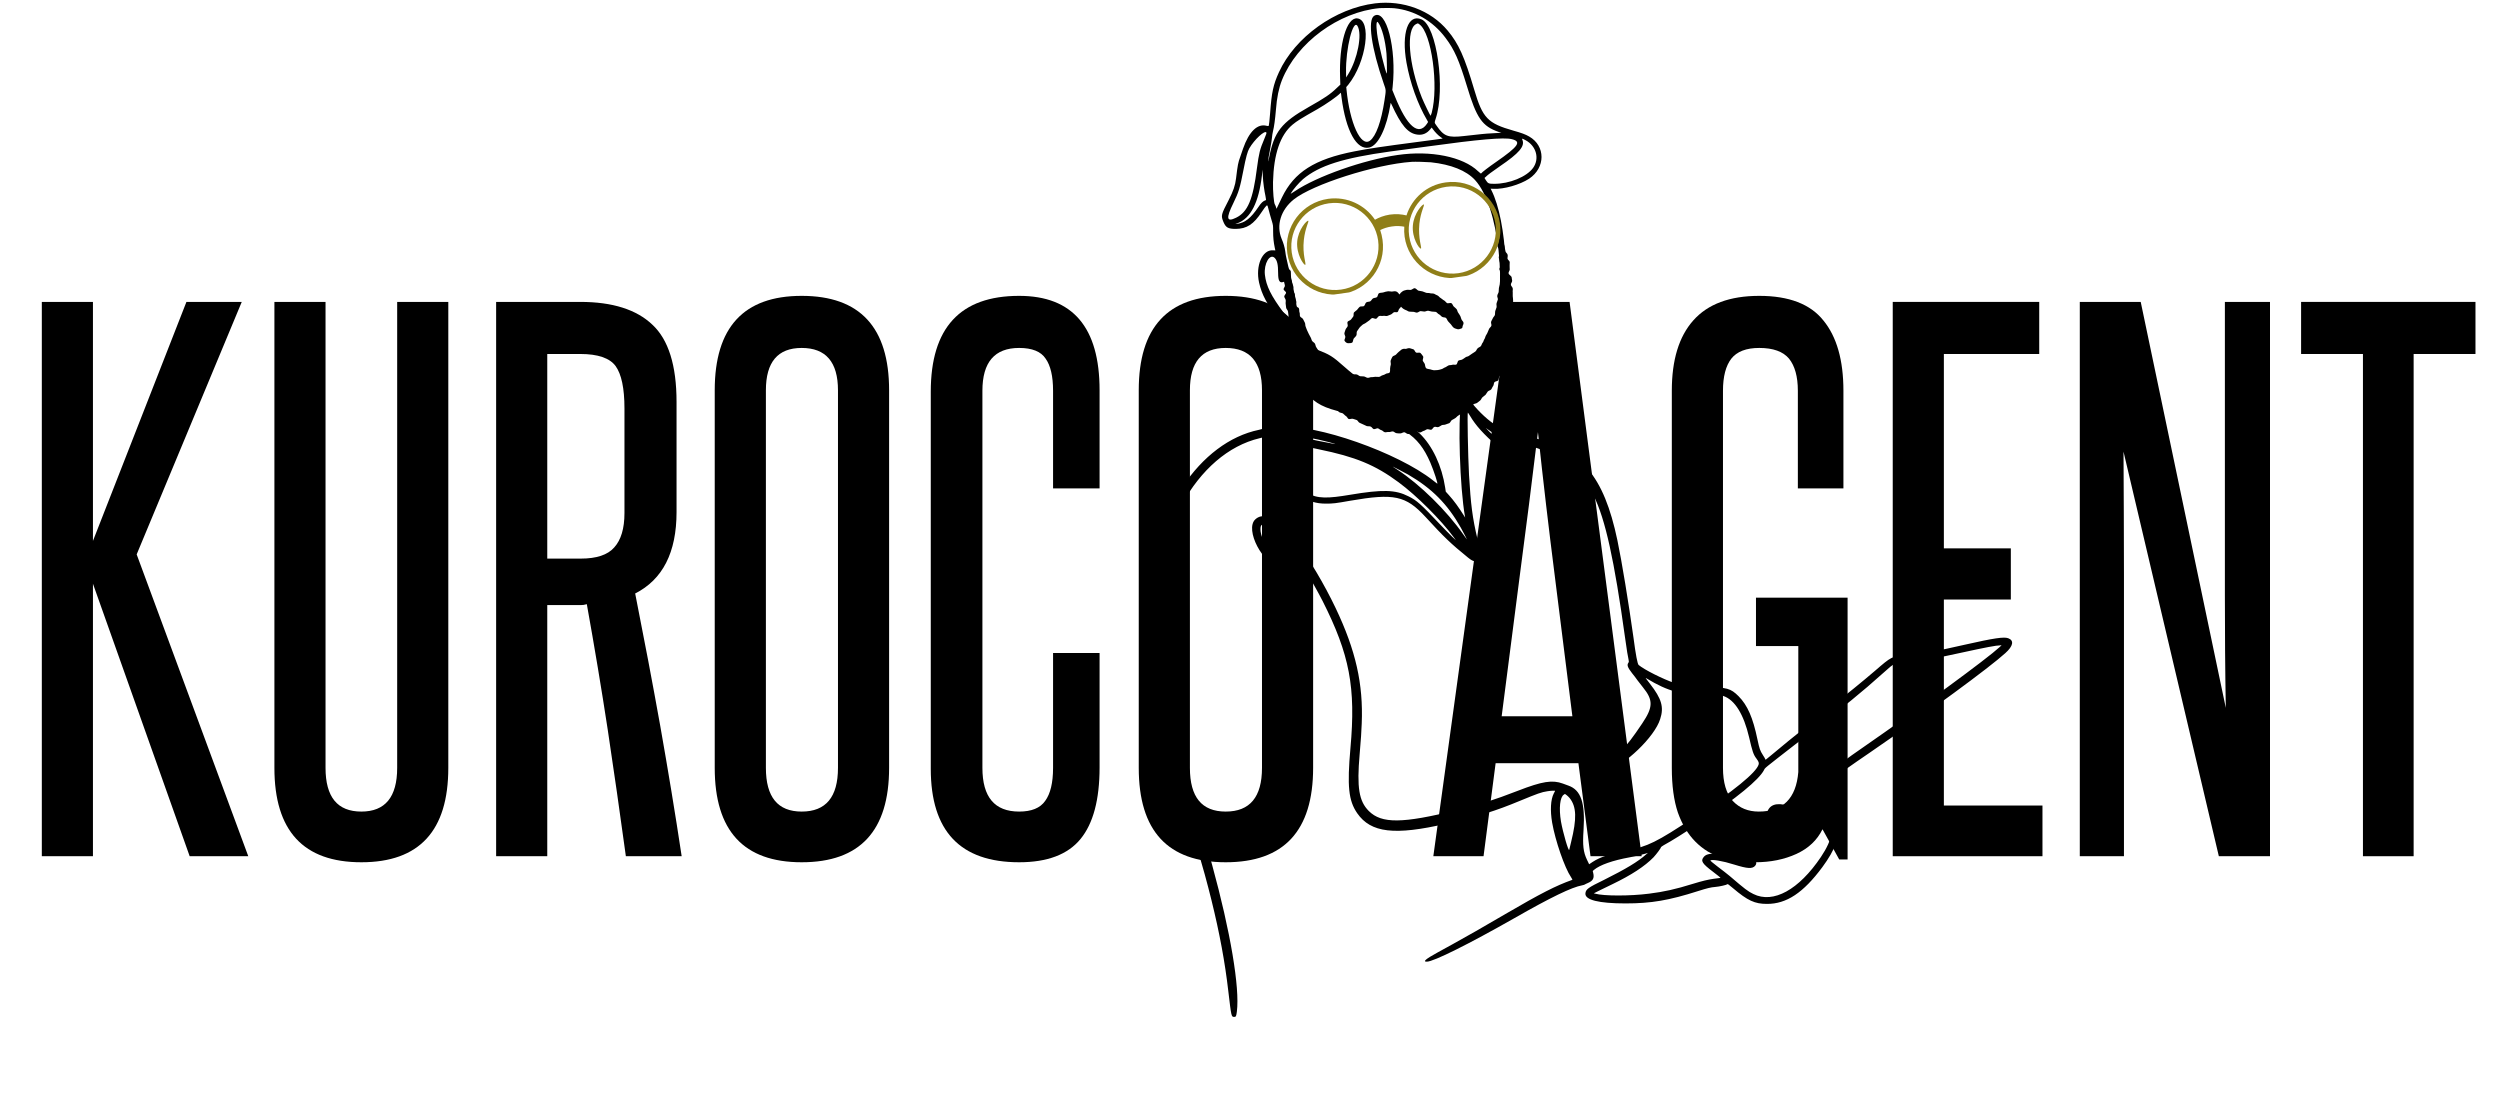 <?xml version="1.0" encoding="UTF-8"?> <svg xmlns="http://www.w3.org/2000/svg" xmlns:xlink="http://www.w3.org/1999/xlink" width="112" zoomAndPan="magnify" viewBox="0 0 84 37.5" height="50" preserveAspectRatio="xMidYMid meet" version="1.0"><defs><g></g><clipPath id="c5a3152275"><path d="M 77 10 L 83.445 10 L 83.445 29 L 77 29 Z M 77 10 " clip-rule="nonzero"></path></clipPath><clipPath id="eb43b1f1f9"><path d="M 38.441 0 L 67.684 0 L 67.684 34.176 L 38.441 34.176 Z M 38.441 0 " clip-rule="nonzero"></path></clipPath><clipPath id="6149525c99"><path d="M 43 6 L 51 6 L 51 10 L 43 10 Z M 43 6 " clip-rule="nonzero"></path></clipPath><clipPath id="f2c3434c72"><path d="M 43.023 6.906 L 50.191 5.898 L 50.641 9.078 L 43.473 10.086 Z M 43.023 6.906 " clip-rule="nonzero"></path></clipPath><clipPath id="95b82697ce"><path d="M 43.023 6.906 L 50.191 5.898 L 50.641 9.078 L 43.473 10.086 Z M 43.023 6.906 " clip-rule="nonzero"></path></clipPath><clipPath id="027855c74f"><path d="M 43 7 L 44 7 L 44 9 L 43 9 Z M 43 7 " clip-rule="nonzero"></path></clipPath><clipPath id="d3eb55caa9"><path d="M 43.023 6.906 L 50.191 5.898 L 50.641 9.078 L 43.473 10.086 Z M 43.023 6.906 " clip-rule="nonzero"></path></clipPath><clipPath id="60af63106b"><path d="M 43.023 6.906 L 50.191 5.898 L 50.641 9.078 L 43.473 10.086 Z M 43.023 6.906 " clip-rule="nonzero"></path></clipPath><clipPath id="c7e20a0389"><path d="M 47 6 L 48 6 L 48 9 L 47 9 Z M 47 6 " clip-rule="nonzero"></path></clipPath><clipPath id="85c20797c8"><path d="M 43.023 6.906 L 50.191 5.898 L 50.641 9.078 L 43.473 10.086 Z M 43.023 6.906 " clip-rule="nonzero"></path></clipPath><clipPath id="dfd6a2761e"><path d="M 43.023 6.906 L 50.191 5.898 L 50.641 9.078 L 43.473 10.086 Z M 43.023 6.906 " clip-rule="nonzero"></path></clipPath><clipPath id="2e826822a5"><path d="M 43 8 L 51 8 L 51 15 L 43 15 Z M 43 8 " clip-rule="nonzero"></path></clipPath><clipPath id="c9debea1f5"><path d="M 43.023 8.926 L 50.637 8.004 L 51.375 14.094 L 43.762 15.02 Z M 43.023 8.926 " clip-rule="nonzero"></path></clipPath><clipPath id="3f892d1304"><path d="M 43.023 8.926 L 50.637 8.004 L 51.375 14.094 L 43.762 15.02 Z M 43.023 8.926 " clip-rule="nonzero"></path></clipPath><clipPath id="0efa9adc39"><path d="M 45 9 L 50 9 L 50 12 L 45 12 Z M 45 9 " clip-rule="nonzero"></path></clipPath><clipPath id="489349bafc"><path d="M 43.023 8.926 L 50.637 8.004 L 51.375 14.094 L 43.762 15.02 Z M 43.023 8.926 " clip-rule="nonzero"></path></clipPath><clipPath id="26c6f349b9"><path d="M 43.023 8.926 L 50.637 8.004 L 51.375 14.094 L 43.762 15.02 Z M 43.023 8.926 " clip-rule="nonzero"></path></clipPath></defs><g fill="#000000" fill-opacity="1"><g transform="translate(0.561, 28.769)"><g><path d="M 5.812 0 L 2.562 -9.156 L 2.562 0 L 0.844 0 L 0.844 -18.625 L 2.562 -18.625 L 2.562 -10.594 L 5.703 -18.625 L 7.562 -18.625 L 4.031 -10.141 L 7.781 0 Z M 5.812 0 "></path></g></g></g><g fill="#000000" fill-opacity="1"><g transform="translate(8.454, 28.769)"><g><path d="M 4.891 -18.625 L 6.609 -18.625 L 6.609 -2.969 C 6.609 -0.852 5.633 0.203 3.688 0.203 C 1.738 0.203 0.766 -0.852 0.766 -2.969 L 0.766 -18.625 L 2.484 -18.625 L 2.484 -2.969 C 2.484 -1.988 2.883 -1.5 3.688 -1.5 C 4.488 -1.5 4.891 -1.988 4.891 -2.969 Z M 4.891 -18.625 "></path></g></g></g><g fill="#000000" fill-opacity="1"><g transform="translate(15.826, 28.769)"><g><path d="M 5.203 0 C 5.004 -1.457 4.801 -2.875 4.594 -4.25 C 4.383 -5.633 4.148 -7.039 3.891 -8.469 C 3.816 -8.445 3.75 -8.438 3.688 -8.438 C 3.625 -8.438 3.555 -8.438 3.484 -8.438 L 2.562 -8.438 L 2.562 0 L 0.844 0 L 0.844 -18.625 L 3.672 -18.625 C 4.754 -18.625 5.562 -18.367 6.094 -17.859 C 6.633 -17.359 6.906 -16.492 6.906 -15.266 L 6.906 -11.562 C 6.906 -10.207 6.441 -9.297 5.516 -8.828 C 5.816 -7.316 6.098 -5.832 6.359 -4.375 C 6.617 -2.914 6.859 -1.457 7.078 0 Z M 5.156 -15.047 C 5.156 -15.723 5.055 -16.195 4.859 -16.469 C 4.66 -16.738 4.266 -16.875 3.672 -16.875 L 2.562 -16.875 L 2.562 -10 L 3.688 -10 C 4.219 -10 4.594 -10.125 4.812 -10.375 C 5.039 -10.625 5.156 -11.008 5.156 -11.531 Z M 5.156 -15.047 "></path></g></g></g><g fill="#000000" fill-opacity="1"><g transform="translate(23.312, 28.769)"><g><path d="M 0.703 -15.656 C 0.703 -17.77 1.676 -18.828 3.625 -18.828 C 5.582 -18.828 6.562 -17.77 6.562 -15.656 L 6.562 -2.969 C 6.562 -0.852 5.582 0.203 3.625 0.203 C 1.676 0.203 0.703 -0.852 0.703 -2.969 Z M 4.844 -15.656 C 4.844 -16.602 4.438 -17.078 3.625 -17.078 C 2.82 -17.078 2.422 -16.602 2.422 -15.656 L 2.422 -2.969 C 2.422 -1.988 2.82 -1.5 3.625 -1.5 C 4.438 -1.5 4.844 -1.988 4.844 -2.969 Z M 4.844 -15.656 "></path></g></g></g><g fill="#000000" fill-opacity="1"><g transform="translate(30.571, 28.769)"><g><path d="M 4.812 -6.828 L 6.375 -6.828 L 6.375 -2.984 C 6.375 -1.898 6.16 -1.098 5.734 -0.578 C 5.305 -0.055 4.617 0.203 3.672 0.203 C 1.691 0.203 0.703 -0.844 0.703 -2.938 L 0.703 -15.609 C 0.703 -17.754 1.691 -18.828 3.672 -18.828 C 5.473 -18.828 6.375 -17.77 6.375 -15.656 L 6.375 -12.359 L 4.812 -12.359 L 4.812 -15.641 C 4.812 -16.129 4.727 -16.488 4.562 -16.719 C 4.406 -16.957 4.109 -17.078 3.672 -17.078 C 2.848 -17.078 2.438 -16.598 2.438 -15.641 L 2.438 -2.969 C 2.438 -1.988 2.848 -1.5 3.672 -1.5 C 4.086 -1.5 4.379 -1.617 4.547 -1.859 C 4.723 -2.098 4.812 -2.469 4.812 -2.969 Z M 4.812 -6.828 "></path></g></g></g><g fill="#000000" fill-opacity="1"><g transform="translate(37.559, 28.769)"><g><path d="M 0.703 -15.656 C 0.703 -17.77 1.676 -18.828 3.625 -18.828 C 5.582 -18.828 6.562 -17.77 6.562 -15.656 L 6.562 -2.969 C 6.562 -0.852 5.582 0.203 3.625 0.203 C 1.676 0.203 0.703 -0.852 0.703 -2.969 Z M 4.844 -15.656 C 4.844 -16.602 4.438 -17.078 3.625 -17.078 C 2.82 -17.078 2.422 -16.602 2.422 -15.656 L 2.422 -2.969 C 2.422 -1.988 2.82 -1.5 3.625 -1.5 C 4.438 -1.5 4.844 -1.988 4.844 -2.969 Z M 4.844 -15.656 "></path></g></g></g><g fill="#000000" fill-opacity="1"><g transform="translate(44.818, 28.769)"><g></g></g></g><g fill="#000000" fill-opacity="1"><g transform="translate(47.894, 28.769)"><g><path d="M 5.547 0 L 5.141 -3.125 L 2.359 -3.125 L 1.953 0 L 0.266 0 L 2.828 -18.625 L 4.844 -18.625 L 7.266 0 Z M 4.938 -4.703 C 4.738 -6.305 4.539 -7.883 4.344 -9.438 C 4.145 -11 3.957 -12.602 3.781 -14.25 C 3.582 -12.602 3.379 -11 3.172 -9.438 C 2.973 -7.883 2.77 -6.305 2.562 -4.703 Z M 4.938 -4.703 "></path></g></g></g><g fill="#000000" fill-opacity="1"><g transform="translate(55.47, 28.769)"><g><path d="M 6.328 0.109 L 5.766 -0.906 C 5.586 -0.539 5.297 -0.266 4.891 -0.078 C 4.484 0.109 4.02 0.203 3.5 0.203 C 3.094 0.203 2.719 0.148 2.375 0.047 C 2.039 -0.055 1.75 -0.234 1.5 -0.484 C 1.25 -0.734 1.051 -1.062 0.906 -1.469 C 0.77 -1.875 0.703 -2.375 0.703 -2.969 L 0.703 -15.641 C 0.703 -16.672 0.941 -17.457 1.422 -18 C 1.91 -18.551 2.648 -18.828 3.641 -18.828 C 4.641 -18.828 5.359 -18.551 5.797 -18 C 6.242 -17.457 6.469 -16.672 6.469 -15.641 L 6.469 -12.359 L 4.938 -12.359 L 4.938 -15.641 C 4.938 -16.117 4.836 -16.477 4.641 -16.719 C 4.441 -16.957 4.109 -17.078 3.641 -17.078 C 3.203 -17.078 2.891 -16.957 2.703 -16.719 C 2.516 -16.477 2.422 -16.117 2.422 -15.641 L 2.422 -2.969 C 2.422 -2.477 2.531 -2.109 2.75 -1.859 C 2.977 -1.617 3.27 -1.5 3.625 -1.5 C 4.438 -1.5 4.879 -1.941 4.953 -2.828 L 4.953 -7.062 L 3.531 -7.062 L 3.531 -8.688 L 6.609 -8.688 L 6.609 0.109 Z M 6.328 0.109 "></path></g></g></g><g fill="#000000" fill-opacity="1"><g transform="translate(62.752, 28.769)"><g><path d="M 0.844 0 L 0.844 -18.625 L 5.766 -18.625 L 5.766 -16.875 L 2.562 -16.875 L 2.562 -10.344 L 4.812 -10.344 L 4.812 -8.625 L 2.562 -8.625 L 2.562 -1.703 L 5.875 -1.703 L 5.875 0 Z M 0.844 0 "></path></g></g></g><g fill="#000000" fill-opacity="1"><g transform="translate(69.084, 28.769)"><g><path d="M 5.469 0 L 2.266 -13.594 C 2.273 -12.176 2.281 -10.801 2.281 -9.469 C 2.281 -8.133 2.281 -6.758 2.281 -5.344 L 2.281 0 L 0.797 0 L 0.797 -18.625 L 2.844 -18.625 L 5.703 -4.984 C 5.68 -6.266 5.672 -7.52 5.672 -8.75 C 5.672 -9.977 5.672 -11.234 5.672 -12.516 L 5.672 -18.625 L 7.188 -18.625 L 7.188 0 Z M 5.469 0 "></path></g></g></g><g clip-path="url(#c5a3152275)"><g fill="#000000" fill-opacity="1"><g transform="translate(77.067, 28.769)"><g><path d="M 2.328 0 L 2.328 -16.875 L 0.25 -16.875 L 0.25 -18.625 L 6.109 -18.625 L 6.109 -16.875 L 4.031 -16.875 L 4.031 0 Z M 2.328 0 "></path></g></g></g></g><g clip-path="url(#eb43b1f1f9)"><path fill="#000000" d="M 46.203 0.113 C 44.867 0.277 43.512 1.246 42.973 2.426 C 42.781 2.848 42.727 3.102 42.676 3.801 C 42.66 4.035 42.637 4.219 42.625 4.234 C 42.625 4.238 42.594 4.234 42.559 4.227 C 42.25 4.145 41.965 4.422 41.766 4.996 C 41.734 5.09 41.691 5.215 41.672 5.27 C 41.602 5.457 41.586 5.543 41.531 5.996 C 41.504 6.227 41.438 6.422 41.289 6.711 C 41.023 7.223 41.02 7.242 41.109 7.461 C 41.188 7.648 41.27 7.691 41.52 7.691 C 41.891 7.688 42.121 7.539 42.395 7.121 C 42.551 6.891 42.578 6.863 42.598 6.941 C 42.656 7.16 42.688 7.277 42.73 7.414 C 42.777 7.57 42.777 7.57 42.777 7.777 C 42.777 7.977 42.793 8.137 42.832 8.324 C 42.844 8.371 42.852 8.41 42.852 8.414 C 42.852 8.414 42.812 8.414 42.766 8.41 C 42.41 8.391 42.18 8.934 42.305 9.496 C 42.395 9.895 42.559 10.203 42.969 10.754 C 43.406 11.34 43.457 11.469 43.465 12.027 C 43.473 12.594 43.637 12.984 44.012 13.34 C 44.328 13.637 44.637 13.762 45.473 13.93 C 47.113 14.258 47.645 14.59 48.059 15.543 C 48.18 15.828 48.328 16.277 48.289 16.25 C 48.277 16.242 48.211 16.191 48.148 16.141 C 46.969 15.207 44.207 14.238 43.055 14.352 C 42.98 14.359 42.965 14.355 42.879 14.32 C 42.691 14.242 42.52 14.266 42.457 14.379 C 42.438 14.41 42.422 14.414 42.305 14.441 C 40.305 14.855 38.723 17.223 38.473 20.18 C 38.453 20.422 38.453 21.402 38.473 21.664 C 38.594 23.172 38.816 24.137 39.578 26.434 C 40.547 29.355 41.051 31.391 41.27 33.293 C 41.375 34.176 41.371 34.168 41.473 34.168 C 41.527 34.168 41.539 34.145 41.559 33.988 C 41.66 33.188 41.344 31.305 40.73 29.07 C 40.496 28.211 40.355 27.754 39.891 26.344 C 39.059 23.809 38.832 22.758 38.777 21.18 C 38.664 18.004 40.195 15.227 42.328 14.723 L 42.426 14.699 L 42.445 14.797 C 42.477 14.949 42.547 15.176 42.715 15.648 C 43.043 16.562 43.148 17 43.242 17.801 L 43.25 17.859 L 43.117 17.73 C 42.711 17.34 42.402 17.246 42.18 17.449 C 41.809 17.785 42.449 19.008 42.996 19.008 C 43.191 19.008 43.348 18.883 43.43 18.66 C 43.445 18.617 43.461 18.582 43.465 18.574 C 43.5 18.535 44.117 19.562 44.438 20.191 C 45.348 21.992 45.559 23.098 45.375 25.133 C 45.262 26.418 45.309 26.898 45.602 27.324 C 46.059 27.984 46.859 28.078 48.594 27.676 C 49.691 27.422 50.238 27.254 51.074 26.906 C 51.672 26.66 51.789 26.617 51.992 26.586 C 52.109 26.566 52.258 26.562 52.25 26.574 C 52.25 26.582 52.23 26.617 52.207 26.66 C 52.102 26.863 52.082 27.227 52.152 27.641 C 52.258 28.246 52.57 29.156 52.789 29.477 C 52.836 29.547 52.84 29.562 52.82 29.566 C 52.281 29.758 51.773 30.016 50.582 30.711 C 49.84 31.145 49.25 31.484 48.812 31.723 C 48.633 31.82 48.402 31.949 48.301 32.004 C 47.902 32.223 47.793 32.316 47.945 32.312 C 48.172 32.309 49.34 31.727 50.887 30.848 C 52.113 30.148 52.812 29.809 53.164 29.746 C 53.191 29.742 53.227 29.73 53.242 29.723 C 53.258 29.711 53.309 29.688 53.355 29.668 C 53.527 29.594 53.574 29.504 53.531 29.328 L 53.516 29.266 L 53.555 29.23 C 53.754 29.062 54.184 28.91 54.762 28.805 C 55.008 28.758 55.176 28.719 55.297 28.68 L 55.371 28.656 L 55.32 28.699 C 55.039 28.953 54.625 29.199 53.891 29.566 C 53.359 29.824 53.285 29.879 53.27 30.016 C 53.246 30.238 53.719 30.355 54.617 30.355 C 55.484 30.355 56.074 30.254 57.062 29.938 C 57.359 29.844 57.484 29.812 57.637 29.801 C 57.781 29.789 58.012 29.734 58.039 29.711 C 58.051 29.695 58.082 29.719 58.23 29.844 C 58.723 30.262 58.961 30.371 59.367 30.371 C 60.027 30.375 60.594 29.996 61.23 29.137 C 61.66 28.555 61.828 28.109 61.828 27.539 C 61.828 27.312 61.82 27.215 61.754 26.746 C 61.648 26.035 61.555 26.164 62.801 25.305 C 64.836 23.906 66.832 22.441 67.379 21.945 C 67.645 21.707 67.68 21.52 67.477 21.445 C 67.336 21.391 66.996 21.441 66.027 21.66 C 65.016 21.891 64.633 21.957 64.039 22.012 C 63.562 22.055 63.555 22.059 63 22.539 C 62.547 22.926 62.23 23.184 61.004 24.164 C 60.254 24.762 59.816 25.117 59.523 25.367 C 59.328 25.531 59.316 25.539 59.316 25.516 C 59.316 25.504 59.281 25.441 59.234 25.371 C 59.137 25.219 59.117 25.16 59.051 24.848 C 58.898 24.113 58.719 23.699 58.414 23.391 C 58.152 23.129 58.012 23.09 57.332 23.094 C 56.805 23.098 56.645 23.078 56.262 22.949 C 55.879 22.82 55.25 22.504 55.059 22.344 C 55.02 22.312 54.961 22.008 54.883 21.41 C 54.727 20.293 54.488 18.832 54.344 18.152 C 53.887 15.98 53.129 15.09 51.402 14.676 C 50.684 14.508 50.473 14.43 50.188 14.238 C 49.926 14.066 49.559 13.699 49.402 13.461 C 49.297 13.289 49.145 13.316 49.102 13.516 C 48.977 14.09 49.051 16.395 49.223 17.355 L 49.23 17.391 L 49.203 17.348 C 49.004 17.031 48.855 16.828 48.684 16.637 L 48.578 16.52 L 48.559 16.391 C 48.449 15.656 48.129 14.973 47.695 14.559 C 47.266 14.148 46.754 13.934 45.516 13.66 C 44.68 13.473 44.441 13.367 44.133 13.062 C 43.816 12.746 43.711 12.484 43.699 12 C 43.695 11.867 43.691 11.734 43.691 11.707 L 43.688 11.656 L 43.742 11.73 C 43.855 11.879 43.965 11.945 44.23 12.039 C 44.543 12.152 44.664 12.23 45.074 12.594 C 45.848 13.277 46.52 13.539 47.504 13.539 C 48.953 13.535 49.855 12.832 50.344 11.316 C 50.766 10.008 50.645 7.434 50.109 6.387 L 50.086 6.34 L 50.184 6.344 C 50.531 6.363 51.07 6.207 51.379 6.004 C 51.934 5.633 51.934 4.902 51.379 4.586 C 51.258 4.516 51.121 4.465 50.855 4.391 C 49.988 4.145 49.816 3.969 49.535 3.016 C 49.207 1.906 49.008 1.465 48.641 1.027 C 48.07 0.344 47.145 0 46.203 0.113 M 46.852 0.277 C 47.527 0.348 48.145 0.703 48.57 1.273 C 48.871 1.672 49.023 2.02 49.289 2.895 C 49.613 3.973 49.801 4.242 50.359 4.434 L 50.449 4.465 L 50.391 4.465 C 50.359 4.465 50.32 4.469 50.305 4.469 C 50.293 4.473 50.211 4.477 50.121 4.48 C 49.922 4.488 49.707 4.512 49.195 4.57 C 48.648 4.633 48.516 4.582 48.266 4.219 C 48.191 4.113 48.195 4.129 48.238 3.992 C 48.574 2.992 48.277 0.875 47.766 0.652 C 47.312 0.453 47.082 1.109 47.258 2.105 C 47.379 2.785 47.633 3.5 47.949 4.035 L 47.984 4.098 L 47.945 4.16 C 47.66 4.582 47.273 4.246 46.867 3.234 L 46.781 3.023 L 46.793 2.914 C 46.93 1.621 46.578 0.281 46.172 0.531 C 45.945 0.668 46.078 1.617 46.492 2.805 C 46.574 3.039 46.574 3.008 46.52 3.367 C 46.41 4.09 46.234 4.574 46.031 4.727 C 45.723 4.953 45.352 4.137 45.242 3.004 L 45.234 2.926 L 45.301 2.848 C 45.914 2.086 46.105 0.66 45.598 0.617 C 45.246 0.59 44.988 1.473 45.027 2.594 L 45.035 2.844 L 44.914 2.957 C 44.703 3.164 44.504 3.297 43.977 3.594 C 43.051 4.117 42.809 4.43 42.641 5.301 C 42.625 5.383 42.609 5.434 42.609 5.418 C 42.609 5.375 42.637 5.199 42.688 4.945 C 42.711 4.828 42.734 4.684 42.738 4.625 C 42.742 4.566 42.758 4.469 42.773 4.406 C 42.809 4.27 42.844 4.012 42.871 3.691 C 42.902 3.277 42.969 2.957 43.074 2.691 C 43.578 1.43 44.973 0.402 46.359 0.273 C 46.457 0.266 46.746 0.266 46.852 0.277 M 46.309 0.762 C 46.434 0.934 46.547 1.359 46.586 1.801 C 46.598 1.93 46.605 2.457 46.598 2.469 C 46.566 2.5 46.305 1.434 46.27 1.129 C 46.23 0.816 46.25 0.672 46.309 0.762 M 47.695 0.82 C 48.102 1.113 48.344 2.891 48.105 3.793 C 48.09 3.844 48.074 3.887 48.07 3.891 C 48.059 3.898 47.848 3.461 47.773 3.277 C 47.328 2.156 47.234 0.98 47.582 0.809 C 47.645 0.777 47.637 0.777 47.695 0.82 M 45.613 0.875 C 45.777 1.152 45.613 1.984 45.305 2.484 L 45.23 2.602 L 45.227 2.426 C 45.211 1.633 45.465 0.621 45.613 0.875 M 45.074 3.266 C 45.223 4.402 45.582 5.055 46.008 4.957 C 46.309 4.891 46.598 4.293 46.723 3.477 C 46.727 3.449 46.73 3.453 46.754 3.504 C 47.078 4.215 47.309 4.484 47.625 4.523 C 47.797 4.547 47.945 4.484 48.059 4.34 L 48.105 4.285 L 48.145 4.34 C 48.211 4.434 48.332 4.559 48.41 4.609 C 48.449 4.637 48.477 4.656 48.473 4.656 C 48.469 4.656 48.34 4.672 48.191 4.695 C 48.043 4.715 47.801 4.746 47.656 4.766 C 46.438 4.926 45.984 4.992 45.508 5.086 C 44.168 5.348 43.484 5.785 43.074 6.633 C 43.039 6.711 42.98 6.828 42.949 6.895 L 42.891 7.016 L 42.871 6.949 C 42.859 6.914 42.844 6.879 42.836 6.871 C 42.801 6.824 42.766 6.426 42.773 6.117 C 42.797 5.172 43.016 4.535 43.43 4.188 C 43.578 4.066 43.707 3.984 44.266 3.668 C 44.547 3.508 44.934 3.238 45.027 3.137 C 45.055 3.105 45.055 3.098 45.074 3.266 M 42.551 4.453 C 42.559 4.473 42.547 4.512 42.477 4.676 C 42.332 5.016 42.301 5.145 42.234 5.645 C 42.102 6.703 41.926 7.125 41.531 7.316 C 41.211 7.473 41.188 7.336 41.441 6.824 C 41.621 6.457 41.664 6.312 41.781 5.707 C 41.863 5.281 41.918 5.086 41.977 4.984 C 42.148 4.688 42.5 4.363 42.551 4.453 M 50.797 4.676 C 51.133 4.758 51.023 4.918 50.27 5.441 C 50.004 5.625 49.793 5.789 49.77 5.824 C 49.762 5.84 49.742 5.828 49.664 5.754 C 49.156 5.266 48.074 5.047 46.965 5.207 C 45.816 5.371 44.242 5.926 43.504 6.426 C 43.426 6.48 43.363 6.516 43.367 6.504 C 43.434 6.383 43.641 6.141 43.781 6.02 C 44.328 5.562 45.129 5.309 46.711 5.09 C 46.805 5.078 47.082 5.039 47.328 5.008 C 47.574 4.973 47.871 4.934 47.992 4.918 C 49.68 4.684 50.539 4.609 50.797 4.676 M 51.266 4.715 C 51.621 4.91 51.734 5.332 51.512 5.641 C 51.297 5.941 50.715 6.18 50.199 6.176 C 50.02 6.176 49.996 6.164 49.93 6.062 L 49.879 5.98 L 49.926 5.938 C 50 5.867 50.094 5.797 50.391 5.59 C 51.047 5.145 51.242 4.914 51.152 4.699 C 51.129 4.645 51.141 4.648 51.266 4.715 M 48.078 5.453 C 48.758 5.527 49.266 5.73 49.559 6.047 C 50.367 6.922 50.672 9.723 50.133 11.309 C 49.68 12.641 48.902 13.242 47.59 13.281 C 46.629 13.309 45.996 13.059 45.176 12.328 C 44.766 11.965 44.684 11.914 44.227 11.738 C 43.902 11.613 43.738 11.273 43.586 10.387 C 43.469 9.719 43.434 9.551 43.316 9.082 C 43.281 8.941 43.242 8.77 43.23 8.703 C 43.219 8.641 43.207 8.582 43.203 8.574 C 43.203 8.57 43.191 8.512 43.184 8.441 C 43.164 8.301 43.125 8.168 43.062 8.023 C 42.875 7.57 43.035 7.051 43.469 6.703 C 44.102 6.195 46.211 5.523 47.43 5.438 C 47.543 5.43 47.949 5.441 48.078 5.453 M 42.465 6.273 C 42.477 6.375 42.504 6.516 42.52 6.59 C 42.543 6.711 42.543 6.723 42.527 6.727 C 42.438 6.754 42.375 6.816 42.281 6.957 C 42.027 7.332 41.836 7.484 41.562 7.523 L 41.508 7.527 L 41.582 7.5 C 42.027 7.328 42.293 6.809 42.402 5.887 L 42.422 5.699 L 42.43 5.895 C 42.434 6.004 42.449 6.172 42.465 6.273 M 42.832 8.668 C 42.914 8.754 42.945 8.891 42.945 9.18 C 42.945 9.438 42.996 9.52 43.125 9.473 L 43.16 9.461 L 43.199 9.676 C 43.219 9.793 43.262 10.043 43.289 10.238 C 43.32 10.43 43.355 10.645 43.367 10.715 C 43.398 10.875 43.398 10.871 43.355 10.809 C 43.332 10.781 43.234 10.648 43.137 10.516 C 42.707 9.941 42.543 9.609 42.5 9.23 C 42.461 8.855 42.668 8.504 42.832 8.668 M 49.391 13.969 C 49.578 14.289 49.855 14.598 50.312 14.992 C 50.852 15.453 50.852 15.426 50.387 16.184 C 49.902 16.973 49.805 17.324 49.926 17.844 C 50.008 18.18 49.984 18.32 49.828 18.492 C 49.742 18.582 49.738 18.582 49.73 18.512 C 49.727 18.48 49.688 18.305 49.645 18.121 C 49.473 17.398 49.418 16.953 49.359 15.957 C 49.324 15.305 49.297 13.863 49.32 13.863 C 49.324 13.863 49.355 13.91 49.391 13.969 M 50.203 14.566 C 50.449 14.703 50.652 14.777 51.18 14.918 C 52.484 15.27 53.062 15.691 53.547 16.656 C 53.938 17.434 54.242 18.824 54.602 21.426 C 54.668 21.891 54.691 22.035 54.719 22.16 C 54.734 22.234 54.734 22.238 54.711 22.273 C 54.66 22.348 54.688 22.426 54.836 22.617 C 54.895 22.688 54.98 22.801 55.023 22.863 C 55.07 22.926 55.152 23.031 55.203 23.094 C 55.551 23.523 55.547 23.758 55.18 24.305 C 54.562 25.23 54.301 25.465 54.055 25.312 C 53.941 25.246 53.742 24.832 53.664 24.512 C 53.621 24.34 53.598 24.312 53.504 24.312 C 53.391 24.312 53.371 24.344 53.32 24.613 C 53.117 25.746 53.309 26.145 53.949 25.93 C 54.602 25.711 55.594 24.762 55.781 24.164 C 55.914 23.762 55.832 23.48 55.441 22.977 C 55.277 22.77 55.277 22.766 55.328 22.797 C 56.043 23.23 56.531 23.363 57.391 23.355 L 57.816 23.352 L 57.91 23.387 C 58.293 23.52 58.59 24.004 58.77 24.773 C 58.879 25.246 58.914 25.355 59.016 25.488 C 59.094 25.594 59.105 25.629 59.09 25.688 C 59.008 25.961 58.262 26.57 56.914 27.465 C 55.668 28.293 55.352 28.449 54.664 28.574 C 54.129 28.676 53.762 28.797 53.512 28.961 L 53.395 29.039 L 53.324 28.891 C 53.199 28.629 53.172 28.41 53.207 27.887 C 53.266 26.977 53.121 26.547 52.703 26.398 C 52.652 26.379 52.566 26.348 52.512 26.328 C 52.16 26.199 51.824 26.25 51 26.57 C 50.18 26.887 49.762 27.02 48.934 27.223 C 47.125 27.672 46.422 27.68 45.992 27.25 C 45.66 26.918 45.586 26.461 45.684 25.344 C 45.73 24.793 45.742 24.625 45.754 24.309 C 45.809 22.984 45.555 21.855 44.879 20.434 C 44.5 19.637 43.961 18.727 43.578 18.25 L 43.512 18.172 L 43.512 18.031 C 43.512 17.469 43.324 16.602 43.023 15.797 C 42.988 15.699 42.961 15.617 42.961 15.613 C 42.961 15.609 42.996 15.676 43.043 15.758 C 43.551 16.637 43.91 16.918 44.539 16.922 C 44.797 16.922 44.863 16.914 45.371 16.824 C 46.84 16.57 47.234 16.652 47.895 17.367 C 48.527 18.055 48.738 18.258 49.324 18.734 C 49.434 18.824 49.508 18.863 49.559 18.852 C 49.832 18.809 50.066 18.574 50.125 18.289 C 50.156 18.152 50.152 18.02 50.109 17.812 C 50 17.301 50.062 17.078 50.516 16.324 C 51.039 15.449 51.039 15.41 50.445 14.883 C 50.301 14.754 50.125 14.59 50.055 14.516 L 49.922 14.379 L 50.016 14.445 C 50.066 14.484 50.152 14.539 50.203 14.566 M 43.078 14.707 C 43.473 14.906 43.676 14.969 44.316 15.098 C 45.539 15.348 46.207 15.621 46.996 16.207 C 47.594 16.648 48.422 17.473 48.848 18.055 L 48.918 18.152 L 48.789 18.031 C 48.719 17.965 48.539 17.781 48.387 17.621 C 47.742 16.938 47.602 16.812 47.324 16.676 C 46.887 16.453 46.453 16.441 45.359 16.625 C 43.938 16.863 43.758 16.742 42.832 14.945 C 42.754 14.793 42.695 14.664 42.699 14.66 C 42.707 14.652 42.809 14.641 42.891 14.637 C 42.922 14.637 42.973 14.652 43.078 14.707 M 43.957 14.703 C 44.164 14.738 44.402 14.789 44.637 14.852 C 44.926 14.93 44.938 14.941 44.68 14.887 C 44.586 14.867 44.395 14.832 44.254 14.805 C 43.988 14.75 43.805 14.707 43.727 14.68 L 43.676 14.66 L 43.73 14.668 C 43.762 14.672 43.863 14.688 43.957 14.703 M 47.312 15.945 C 48.117 16.414 48.633 16.934 49.086 17.734 C 49.16 17.867 49.297 18.133 49.285 18.121 C 49.281 18.117 49.23 18.047 49.172 17.965 C 48.617 17.168 47.711 16.277 46.957 15.785 C 46.875 15.734 46.805 15.688 46.797 15.68 C 46.781 15.664 47.184 15.875 47.312 15.945 M 42.551 17.656 C 42.699 17.715 42.922 17.902 43.145 18.152 L 43.25 18.273 L 43.242 18.348 C 43.23 18.492 43.152 18.684 43.086 18.734 C 42.891 18.895 42.355 18.203 42.352 17.789 C 42.352 17.625 42.398 17.594 42.551 17.656 M 67.188 21.742 C 66.766 22.133 64.48 23.809 62.613 25.102 C 61.441 25.914 61.34 26.023 61.402 26.434 C 61.43 26.602 61.418 26.609 61.336 26.484 C 61.07 26.105 60.742 25.992 60.539 26.219 C 60.398 26.375 60.391 26.555 60.516 26.867 C 60.652 27.215 60.605 27.266 60.27 27.133 C 59.809 26.957 59.523 26.984 59.402 27.227 C 59.309 27.41 59.367 27.535 59.695 27.863 C 59.922 28.086 60.004 28.191 59.984 28.223 C 59.953 28.273 59.746 28.262 59.348 28.184 C 58.715 28.059 58.402 28.07 58.234 28.227 C 58.051 28.391 58.145 28.609 58.492 28.824 C 58.707 28.953 58.703 28.953 58.379 28.855 C 57.715 28.656 57.383 28.633 57.25 28.789 C 57.133 28.926 57.188 29.012 57.559 29.293 C 57.691 29.395 57.801 29.48 57.805 29.488 C 57.812 29.5 57.797 29.5 57.582 29.527 C 57.387 29.555 57.203 29.598 56.887 29.695 C 56.297 29.879 55.906 29.965 55.41 30.027 C 54.777 30.109 53.883 30.109 53.598 30.027 L 53.551 30.016 L 53.738 29.922 C 53.84 29.871 54.043 29.773 54.188 29.703 C 54.812 29.402 55.262 29.109 55.559 28.805 C 55.664 28.691 55.809 28.496 55.809 28.465 C 55.809 28.457 55.852 28.43 55.902 28.398 C 56.176 28.25 56.559 28.008 57.133 27.629 C 58.359 26.809 59.098 26.203 59.27 25.875 C 59.316 25.789 59.211 25.875 60.426 24.93 C 62.145 23.594 62.488 23.316 63.297 22.594 C 63.656 22.27 63.66 22.266 64.109 22.23 C 64.668 22.184 65.004 22.129 65.941 21.922 C 66.707 21.754 67.078 21.684 67.207 21.684 L 67.254 21.68 L 67.188 21.742 M 53.629 25.164 C 53.746 25.406 53.871 25.539 54.008 25.578 C 54.086 25.602 54.082 25.609 53.977 25.652 C 53.551 25.832 53.453 25.703 53.527 25.066 C 53.539 24.977 53.539 24.977 53.629 25.164 M 60.906 26.344 C 60.98 26.383 61.082 26.488 61.184 26.637 C 61.297 26.805 61.371 26.855 61.469 26.84 C 61.516 26.832 61.512 26.824 61.543 27.008 C 61.664 27.77 61.574 28.211 61.184 28.793 C 60.441 29.898 59.582 30.371 58.914 30.039 C 58.73 29.949 58.641 29.883 58.113 29.43 C 58.027 29.359 57.848 29.219 57.711 29.117 C 57.574 29.012 57.465 28.922 57.469 28.914 C 57.5 28.863 57.883 28.926 58.273 29.051 C 58.715 29.188 58.879 29.199 58.973 29.09 C 59.066 28.977 58.992 28.859 58.73 28.699 C 58.398 28.5 58.316 28.414 58.41 28.367 C 58.566 28.285 58.852 28.297 59.379 28.41 C 59.891 28.516 60.109 28.492 60.195 28.312 C 60.277 28.141 60.188 27.988 59.801 27.637 C 59.516 27.383 59.523 27.234 59.816 27.238 C 59.938 27.238 59.988 27.254 60.27 27.371 C 60.539 27.484 60.723 27.445 60.812 27.262 C 60.875 27.133 60.855 27.008 60.746 26.758 C 60.652 26.539 60.641 26.434 60.707 26.367 C 60.762 26.305 60.816 26.301 60.906 26.344 M 52.738 26.812 C 52.973 27.105 52.984 27.504 52.789 28.293 C 52.762 28.406 52.734 28.523 52.727 28.551 C 52.707 28.641 52.516 27.977 52.449 27.605 C 52.375 27.16 52.414 26.777 52.547 26.699 L 52.582 26.676 L 52.637 26.715 C 52.668 26.738 52.711 26.781 52.738 26.812 " fill-opacity="1" fill-rule="evenodd"></path></g><g clip-path="url(#6149525c99)"><g clip-path="url(#f2c3434c72)"><g clip-path="url(#95b82697ce)"><path fill="#8f7e18" d="M 48.574 6.129 C 47.938 6.215 47.441 6.664 47.258 7.238 C 47.098 7.199 46.91 7.18 46.695 7.211 C 46.496 7.242 46.332 7.309 46.199 7.383 C 45.863 6.883 45.262 6.594 44.629 6.68 C 43.742 6.805 43.129 7.621 43.254 8.508 C 43.375 9.391 44.195 10.008 45.078 9.883 C 45.961 9.758 46.578 8.941 46.453 8.059 C 46.438 7.945 46.41 7.836 46.375 7.73 C 46.484 7.676 46.617 7.629 46.77 7.609 C 46.922 7.586 47.062 7.594 47.184 7.617 C 47.176 7.727 47.18 7.84 47.195 7.953 C 47.32 8.836 48.141 9.453 49.023 9.328 C 49.906 9.203 50.523 8.387 50.398 7.504 C 50.273 6.617 49.457 6.004 48.574 6.129 Z M 45.059 9.73 C 44.254 9.844 43.516 9.285 43.402 8.484 C 43.289 7.684 43.848 6.945 44.648 6.832 C 45.449 6.719 46.191 7.277 46.305 8.078 C 46.414 8.879 45.855 9.621 45.059 9.73 Z M 49 9.18 C 48.199 9.289 47.461 8.734 47.348 7.93 C 47.234 7.129 47.793 6.391 48.594 6.277 C 49.395 6.164 50.133 6.723 50.246 7.523 C 50.359 8.324 49.801 9.066 49 9.18 Z M 49 9.18 " fill-opacity="1" fill-rule="nonzero"></path></g></g></g><g clip-path="url(#027855c74f)"><g clip-path="url(#d3eb55caa9)"><g clip-path="url(#60af63106b)"><path fill="#8f7e18" d="M 43.957 7.418 C 43.914 7.395 43.621 7.707 43.586 8.117 C 43.551 8.543 43.809 8.914 43.855 8.898 C 43.902 8.887 43.754 8.562 43.809 8.062 C 43.852 7.66 43.992 7.434 43.957 7.418 Z M 43.957 7.418 " fill-opacity="1" fill-rule="nonzero"></path></g></g></g><g clip-path="url(#c7e20a0389)"><g clip-path="url(#85c20797c8)"><g clip-path="url(#dfd6a2761e)"><path fill="#8f7e18" d="M 47.84 6.871 C 47.797 6.852 47.508 7.164 47.473 7.57 C 47.434 8 47.691 8.367 47.742 8.352 C 47.785 8.34 47.641 8.016 47.691 7.516 C 47.734 7.113 47.875 6.891 47.84 6.871 Z M 47.84 6.871 " fill-opacity="1" fill-rule="nonzero"></path></g></g></g><g clip-path="url(#2e826822a5)"><g clip-path="url(#c9debea1f5)"><g clip-path="url(#3f892d1304)"><path fill="#000000" d="M 50.688 9.18 C 50.68 9.141 50.73 9.094 50.727 9.055 C 50.719 9.012 50.73 8.973 50.723 8.93 C 50.719 8.891 50.73 8.844 50.727 8.805 C 50.723 8.766 50.66 8.73 50.652 8.691 C 50.648 8.652 50.668 8.602 50.656 8.562 C 50.652 8.52 50.594 8.488 50.586 8.449 C 50.574 8.406 50.57 8.371 50.562 8.332 C 50.551 8.285 50.551 8.246 50.535 8.211 C 50.523 8.168 50.531 8.117 50.508 8.09 C 50.48 8.047 50.441 8.027 50.402 8.035 C 50.371 8.039 50.387 8.082 50.383 8.148 C 50.383 8.184 50.316 8.23 50.32 8.277 C 50.324 8.32 50.387 8.355 50.395 8.402 C 50.398 8.441 50.371 8.484 50.375 8.531 C 50.383 8.57 50.355 8.617 50.359 8.66 C 50.367 8.699 50.383 8.742 50.387 8.785 C 50.391 8.828 50.426 8.867 50.426 8.914 C 50.43 8.953 50.379 9 50.379 9.039 C 50.379 9.082 50.426 9.125 50.426 9.168 C 50.426 9.207 50.406 9.25 50.402 9.297 C 50.398 9.336 50.406 9.383 50.402 9.426 C 50.398 9.469 50.395 9.516 50.391 9.555 C 50.387 9.598 50.367 9.641 50.363 9.68 C 50.359 9.723 50.359 9.766 50.355 9.809 C 50.348 9.852 50.312 9.891 50.309 9.934 C 50.297 9.973 50.336 10.023 50.328 10.066 C 50.32 10.105 50.293 10.148 50.285 10.188 C 50.273 10.23 50.293 10.281 50.285 10.324 C 50.277 10.367 50.25 10.406 50.242 10.445 C 50.23 10.488 50.238 10.539 50.23 10.578 C 50.219 10.621 50.172 10.656 50.16 10.691 C 50.145 10.734 50.113 10.77 50.102 10.809 C 50.086 10.852 50.125 10.91 50.109 10.949 C 50.094 10.988 50.043 11.02 50.031 11.055 C 50.012 11.098 50 11.137 49.98 11.176 C 49.965 11.219 49.934 11.25 49.918 11.289 C 49.902 11.324 49.898 11.367 49.871 11.402 C 49.848 11.438 49.844 11.488 49.816 11.516 C 49.789 11.547 49.781 11.602 49.754 11.633 C 49.723 11.664 49.672 11.676 49.645 11.707 C 49.617 11.734 49.605 11.789 49.57 11.812 C 49.539 11.84 49.496 11.855 49.461 11.883 C 49.43 11.906 49.391 11.93 49.355 11.957 C 49.324 11.984 49.27 11.98 49.238 12.008 C 49.203 12.031 49.172 12.059 49.133 12.078 C 49.094 12.102 49.043 12.094 49.004 12.117 C 48.969 12.141 48.969 12.23 48.93 12.25 C 48.891 12.266 48.832 12.242 48.793 12.258 C 48.754 12.273 48.703 12.262 48.664 12.281 C 48.625 12.297 48.594 12.332 48.555 12.344 C 48.508 12.359 48.477 12.395 48.438 12.402 C 48.395 12.414 48.352 12.43 48.309 12.434 C 48.266 12.438 48.223 12.438 48.18 12.441 C 48.133 12.438 48.09 12.418 48.055 12.41 C 48.012 12.398 47.945 12.398 47.918 12.371 C 47.891 12.344 47.883 12.281 47.875 12.238 C 47.859 12.191 47.824 12.164 47.809 12.129 C 47.789 12.086 47.84 12.012 47.816 11.973 C 47.789 11.934 47.762 11.895 47.73 11.863 C 47.699 11.832 47.613 11.867 47.578 11.844 C 47.539 11.82 47.531 11.754 47.492 11.738 C 47.449 11.723 47.402 11.711 47.367 11.699 C 47.312 11.691 47.266 11.719 47.238 11.723 C 47.215 11.723 47.164 11.707 47.105 11.738 C 47.07 11.754 47.039 11.797 47 11.82 C 46.969 11.844 46.941 11.879 46.906 11.914 C 46.879 11.945 46.812 11.949 46.785 11.988 C 46.762 12.023 46.746 12.07 46.727 12.113 C 46.715 12.152 46.738 12.207 46.73 12.254 C 46.723 12.293 46.707 12.332 46.707 12.383 C 46.703 12.43 46.715 12.48 46.691 12.516 C 46.668 12.551 46.598 12.535 46.562 12.562 C 46.527 12.586 46.496 12.598 46.453 12.609 C 46.414 12.617 46.383 12.656 46.336 12.664 C 46.297 12.668 46.258 12.66 46.211 12.66 C 46.172 12.66 46.125 12.676 46.086 12.672 C 46.043 12.668 46 12.699 45.953 12.695 C 45.91 12.691 45.875 12.656 45.828 12.648 C 45.789 12.641 45.742 12.648 45.703 12.641 C 45.66 12.633 45.629 12.59 45.586 12.582 C 45.543 12.57 45.496 12.586 45.453 12.57 C 45.41 12.559 45.379 12.527 45.336 12.508 C 45.301 12.496 45.246 12.504 45.207 12.488 C 45.168 12.469 45.133 12.438 45.094 12.418 C 45.059 12.402 45.031 12.363 44.992 12.344 C 44.953 12.324 44.902 12.32 44.867 12.297 C 44.828 12.277 44.82 12.207 44.785 12.188 C 44.75 12.164 44.711 12.148 44.68 12.121 C 44.645 12.094 44.609 12.07 44.578 12.043 C 44.547 12.016 44.52 11.988 44.492 11.953 C 44.465 11.926 44.434 11.898 44.402 11.859 C 44.375 11.828 44.32 11.816 44.297 11.777 C 44.277 11.746 44.254 11.707 44.227 11.668 C 44.203 11.637 44.203 11.582 44.18 11.543 C 44.156 11.508 44.109 11.488 44.086 11.453 C 44.062 11.414 44.059 11.367 44.035 11.332 C 44.012 11.293 43.996 11.254 43.973 11.215 C 43.953 11.176 43.938 11.133 43.918 11.098 C 43.898 11.059 43.887 11.012 43.871 10.977 C 43.852 10.938 43.863 10.883 43.844 10.844 C 43.828 10.805 43.805 10.766 43.785 10.727 C 43.77 10.688 43.703 10.668 43.684 10.633 C 43.664 10.594 43.684 10.539 43.664 10.496 C 43.648 10.457 43.66 10.406 43.645 10.367 C 43.641 10.328 43.555 10.316 43.539 10.273 C 43.527 10.234 43.57 10.176 43.555 10.129 C 43.543 10.09 43.531 10.047 43.523 10.008 C 43.512 9.965 43.512 9.922 43.504 9.883 C 43.492 9.84 43.453 9.809 43.441 9.766 C 43.434 9.719 43.465 9.672 43.457 9.633 C 43.453 9.586 43.422 9.551 43.418 9.508 C 43.41 9.465 43.395 9.426 43.383 9.383 C 43.379 9.336 43.383 9.293 43.375 9.25 C 43.371 9.207 43.379 9.16 43.371 9.121 C 43.363 9.07 43.293 9.043 43.285 9.008 C 43.266 8.949 43.285 8.941 43.254 8.945 C 43.211 8.949 43.207 8.949 43.191 8.996 C 43.184 9.031 43.129 9.055 43.129 9.105 C 43.121 9.141 43.137 9.188 43.137 9.23 C 43.133 9.266 43.133 9.309 43.141 9.352 C 43.141 9.395 43.148 9.434 43.148 9.473 C 43.156 9.516 43.168 9.555 43.172 9.594 C 43.18 9.633 43.125 9.68 43.129 9.719 C 43.133 9.762 43.207 9.793 43.211 9.832 C 43.215 9.875 43.145 9.922 43.152 9.969 C 43.156 10.008 43.195 10.043 43.199 10.082 C 43.207 10.125 43.191 10.172 43.199 10.215 C 43.203 10.254 43.207 10.301 43.215 10.344 C 43.219 10.383 43.273 10.422 43.277 10.469 C 43.285 10.508 43.289 10.551 43.293 10.598 C 43.301 10.637 43.277 10.684 43.285 10.73 C 43.289 10.77 43.309 10.812 43.312 10.855 C 43.316 10.902 43.281 10.945 43.289 10.992 C 43.293 11.035 43.312 11.074 43.316 11.117 C 43.324 11.164 43.359 11.199 43.363 11.246 C 43.371 11.289 43.375 11.328 43.383 11.375 C 43.391 11.418 43.395 11.457 43.398 11.504 C 43.406 11.547 43.406 11.59 43.41 11.633 C 43.418 11.676 43.43 11.715 43.434 11.758 C 43.445 11.801 43.488 11.836 43.496 11.875 C 43.504 11.922 43.453 11.973 43.461 12.016 C 43.473 12.059 43.535 12.09 43.543 12.129 C 43.555 12.172 43.527 12.227 43.539 12.266 C 43.551 12.309 43.602 12.332 43.613 12.371 C 43.633 12.414 43.645 12.449 43.664 12.488 C 43.684 12.527 43.672 12.582 43.695 12.621 C 43.715 12.656 43.773 12.672 43.797 12.707 C 43.816 12.742 43.855 12.77 43.883 12.801 C 43.91 12.836 43.922 12.879 43.945 12.91 C 43.973 12.945 43.973 13.004 44.004 13.035 C 44.027 13.07 44.059 13.102 44.086 13.137 C 44.117 13.168 44.16 13.184 44.191 13.211 C 44.223 13.242 44.27 13.254 44.305 13.281 C 44.336 13.309 44.348 13.355 44.383 13.383 C 44.414 13.41 44.453 13.434 44.488 13.461 C 44.52 13.488 44.566 13.504 44.598 13.531 C 44.633 13.559 44.672 13.57 44.707 13.594 C 44.742 13.621 44.746 13.684 44.781 13.711 C 44.816 13.734 44.879 13.723 44.91 13.746 C 44.945 13.77 44.961 13.824 44.996 13.848 C 45.031 13.871 45.082 13.871 45.121 13.891 C 45.156 13.914 45.184 13.957 45.219 13.977 C 45.258 13.996 45.277 14.055 45.312 14.078 C 45.352 14.094 45.426 14.055 45.465 14.074 C 45.5 14.09 45.547 14.094 45.586 14.113 C 45.625 14.129 45.641 14.191 45.684 14.207 C 45.723 14.227 45.762 14.246 45.805 14.262 C 45.84 14.281 45.879 14.297 45.922 14.316 C 45.961 14.328 46.012 14.316 46.051 14.332 C 46.094 14.344 46.117 14.406 46.156 14.418 C 46.199 14.43 46.258 14.383 46.297 14.391 C 46.34 14.406 46.371 14.445 46.414 14.453 C 46.457 14.465 46.488 14.516 46.531 14.523 C 46.574 14.531 46.621 14.508 46.668 14.516 C 46.707 14.523 46.758 14.492 46.801 14.496 C 46.84 14.5 46.879 14.551 46.922 14.555 C 46.961 14.562 47.008 14.562 47.047 14.562 C 47.09 14.566 47.133 14.527 47.18 14.523 C 47.219 14.523 47.266 14.582 47.309 14.582 C 47.348 14.582 47.395 14.586 47.438 14.578 C 47.484 14.574 47.52 14.508 47.562 14.508 C 47.562 14.508 47.562 14.551 47.562 14.551 C 47.566 14.551 47.574 14.562 47.578 14.562 C 47.582 14.562 47.586 14.555 47.59 14.551 C 47.59 14.551 47.578 14.496 47.578 14.496 C 47.621 14.488 47.668 14.539 47.715 14.531 C 47.758 14.527 47.793 14.488 47.836 14.477 C 47.879 14.469 47.91 14.434 47.953 14.422 C 47.992 14.414 48.055 14.449 48.094 14.438 C 48.133 14.422 48.156 14.355 48.195 14.344 C 48.234 14.328 48.293 14.367 48.332 14.348 C 48.371 14.336 48.402 14.305 48.445 14.285 C 48.484 14.27 48.535 14.281 48.574 14.262 C 48.613 14.242 48.656 14.238 48.695 14.219 C 48.734 14.199 48.746 14.137 48.785 14.113 C 48.824 14.09 48.863 14.074 48.895 14.051 C 48.934 14.027 48.957 13.988 48.996 13.965 C 49.031 13.941 49.066 13.922 49.105 13.898 C 49.137 13.875 49.168 13.84 49.203 13.812 C 49.234 13.789 49.301 13.801 49.332 13.773 C 49.367 13.75 49.363 13.676 49.395 13.648 C 49.43 13.625 49.477 13.613 49.508 13.586 C 49.543 13.559 49.602 13.562 49.633 13.535 C 49.668 13.504 49.707 13.484 49.738 13.453 C 49.77 13.422 49.781 13.375 49.812 13.348 C 49.844 13.316 49.883 13.297 49.914 13.266 C 49.941 13.234 49.961 13.188 49.988 13.156 C 50.016 13.125 50.074 13.117 50.102 13.086 C 50.129 13.055 50.141 13.004 50.168 12.973 C 50.195 12.938 50.188 12.879 50.211 12.844 C 50.238 12.809 50.316 12.812 50.34 12.781 C 50.367 12.746 50.355 12.684 50.379 12.648 C 50.402 12.613 50.438 12.586 50.461 12.547 C 50.484 12.512 50.508 12.473 50.527 12.441 C 50.551 12.402 50.586 12.375 50.605 12.336 C 50.629 12.297 50.625 12.246 50.641 12.211 C 50.664 12.172 50.688 12.137 50.703 12.098 C 50.723 12.059 50.734 12.016 50.75 11.98 C 50.766 11.941 50.777 11.898 50.793 11.859 C 50.812 11.816 50.82 11.781 50.832 11.738 C 50.848 11.695 50.863 11.656 50.879 11.621 C 50.887 11.582 50.875 11.539 50.887 11.492 C 50.891 11.449 50.973 11.418 50.973 11.371 C 50.98 11.332 50.906 11.285 50.902 11.242 C 50.902 11.199 50.922 11.156 50.922 11.113 C 50.918 11.07 50.977 11.023 50.977 10.984 C 50.977 10.941 50.973 10.898 50.965 10.852 C 50.965 10.812 50.906 10.773 50.906 10.73 C 50.902 10.688 50.926 10.641 50.922 10.602 C 50.918 10.559 50.879 10.52 50.875 10.473 C 50.871 10.434 50.852 10.391 50.844 10.348 C 50.84 10.305 50.84 10.262 50.836 10.219 C 50.828 10.176 50.848 10.129 50.84 10.086 C 50.836 10.039 50.836 10 50.828 9.953 C 50.824 9.91 50.832 9.867 50.828 9.824 C 50.82 9.781 50.836 9.738 50.828 9.691 C 50.824 9.648 50.77 9.613 50.766 9.57 C 50.758 9.523 50.812 9.477 50.809 9.434 C 50.801 9.387 50.793 9.348 50.789 9.305 C 50.762 9.258 50.691 9.227 50.688 9.18 Z M 50.688 9.18 " fill-opacity="1" fill-rule="nonzero"></path></g></g></g><g clip-path="url(#0efa9adc39)"><g clip-path="url(#489349bafc)"><g clip-path="url(#26c6f349b9)"><path fill="#000000" d="M 48.52 10.094 C 48.477 10.074 48.445 10.035 48.41 10.016 C 48.367 9.996 48.344 9.949 48.305 9.93 C 48.262 9.91 48.219 9.891 48.188 9.871 C 48.141 9.852 48.086 9.867 48.047 9.852 C 48 9.836 47.953 9.852 47.914 9.836 C 47.871 9.824 47.836 9.801 47.789 9.789 C 47.754 9.781 47.707 9.777 47.66 9.766 C 47.621 9.754 47.582 9.688 47.535 9.684 C 47.488 9.68 47.441 9.742 47.391 9.742 C 47.344 9.742 47.301 9.73 47.254 9.742 C 47.207 9.754 47.164 9.762 47.125 9.789 C 47.082 9.816 47.047 9.852 47.023 9.895 C 46.992 9.859 46.957 9.805 46.91 9.793 C 46.867 9.777 46.812 9.793 46.766 9.797 C 46.719 9.797 46.668 9.781 46.625 9.789 C 46.574 9.793 46.527 9.812 46.484 9.824 C 46.434 9.84 46.371 9.832 46.336 9.852 C 46.293 9.875 46.297 9.969 46.258 9.988 C 46.219 10.012 46.168 10.004 46.133 10.027 C 46.098 10.047 46.082 10.098 46.039 10.125 C 46.004 10.145 45.941 10.133 45.902 10.164 C 45.871 10.191 45.867 10.25 45.832 10.281 C 45.797 10.309 45.719 10.281 45.684 10.312 C 45.648 10.34 45.625 10.383 45.594 10.414 C 45.562 10.441 45.523 10.469 45.496 10.496 C 45.469 10.527 45.492 10.605 45.469 10.637 C 45.441 10.672 45.418 10.703 45.395 10.734 C 45.371 10.77 45.293 10.781 45.277 10.816 C 45.258 10.855 45.297 10.926 45.281 10.961 C 45.262 11.004 45.227 11.031 45.211 11.07 C 45.199 11.113 45.18 11.152 45.172 11.191 C 45.164 11.238 45.203 11.281 45.203 11.32 C 45.203 11.371 45.16 11.418 45.176 11.449 C 45.199 11.488 45.242 11.527 45.285 11.531 C 45.336 11.535 45.398 11.531 45.434 11.512 C 45.465 11.488 45.461 11.41 45.488 11.371 C 45.512 11.336 45.555 11.312 45.574 11.27 C 45.594 11.23 45.574 11.172 45.594 11.133 C 45.617 11.094 45.645 11.059 45.672 11.02 C 45.695 10.984 45.738 10.953 45.77 10.922 C 45.797 10.891 45.852 10.879 45.887 10.852 C 45.922 10.824 45.953 10.801 45.992 10.777 C 46.031 10.754 46.055 10.711 46.094 10.691 C 46.133 10.672 46.199 10.723 46.238 10.711 C 46.277 10.695 46.305 10.625 46.344 10.617 C 46.387 10.605 46.434 10.625 46.473 10.613 C 46.52 10.605 46.566 10.625 46.605 10.617 C 46.648 10.605 46.688 10.582 46.727 10.57 C 46.77 10.555 46.797 10.512 46.836 10.492 C 46.871 10.477 46.93 10.504 46.957 10.484 C 46.988 10.461 46.992 10.402 47.012 10.379 C 47.039 10.348 47.059 10.336 47.074 10.305 C 47.098 10.332 47.117 10.348 47.145 10.371 C 47.176 10.391 47.203 10.406 47.242 10.422 C 47.277 10.43 47.305 10.461 47.344 10.469 C 47.387 10.477 47.43 10.473 47.477 10.477 C 47.516 10.473 47.562 10.504 47.605 10.504 C 47.648 10.504 47.691 10.457 47.73 10.453 C 47.773 10.453 47.816 10.469 47.859 10.469 C 47.898 10.469 47.945 10.438 47.988 10.441 C 48.027 10.445 48.07 10.465 48.113 10.469 C 48.156 10.477 48.203 10.469 48.246 10.48 C 48.285 10.496 48.312 10.547 48.352 10.562 C 48.395 10.582 48.418 10.625 48.453 10.645 C 48.492 10.672 48.559 10.656 48.586 10.684 C 48.621 10.715 48.629 10.77 48.66 10.801 C 48.691 10.836 48.723 10.867 48.75 10.898 C 48.781 10.934 48.805 10.98 48.836 11.004 C 48.871 11.035 48.922 11.047 48.965 11.059 C 49 11.074 49.047 11.055 49.098 11.039 C 49.145 11.023 49.137 10.992 49.145 10.953 C 49.156 10.918 49.184 10.883 49.172 10.836 C 49.164 10.801 49.125 10.773 49.105 10.73 C 49.086 10.695 49.086 10.652 49.062 10.613 C 49.039 10.578 49.023 10.539 48.996 10.508 C 48.969 10.477 48.969 10.422 48.941 10.387 C 48.914 10.355 48.879 10.328 48.848 10.301 C 48.816 10.27 48.809 10.219 48.773 10.191 C 48.738 10.164 48.656 10.203 48.621 10.184 C 48.578 10.156 48.559 10.113 48.52 10.094 Z M 48.52 10.094 " fill-opacity="1" fill-rule="nonzero"></path></g></g></g></svg> 